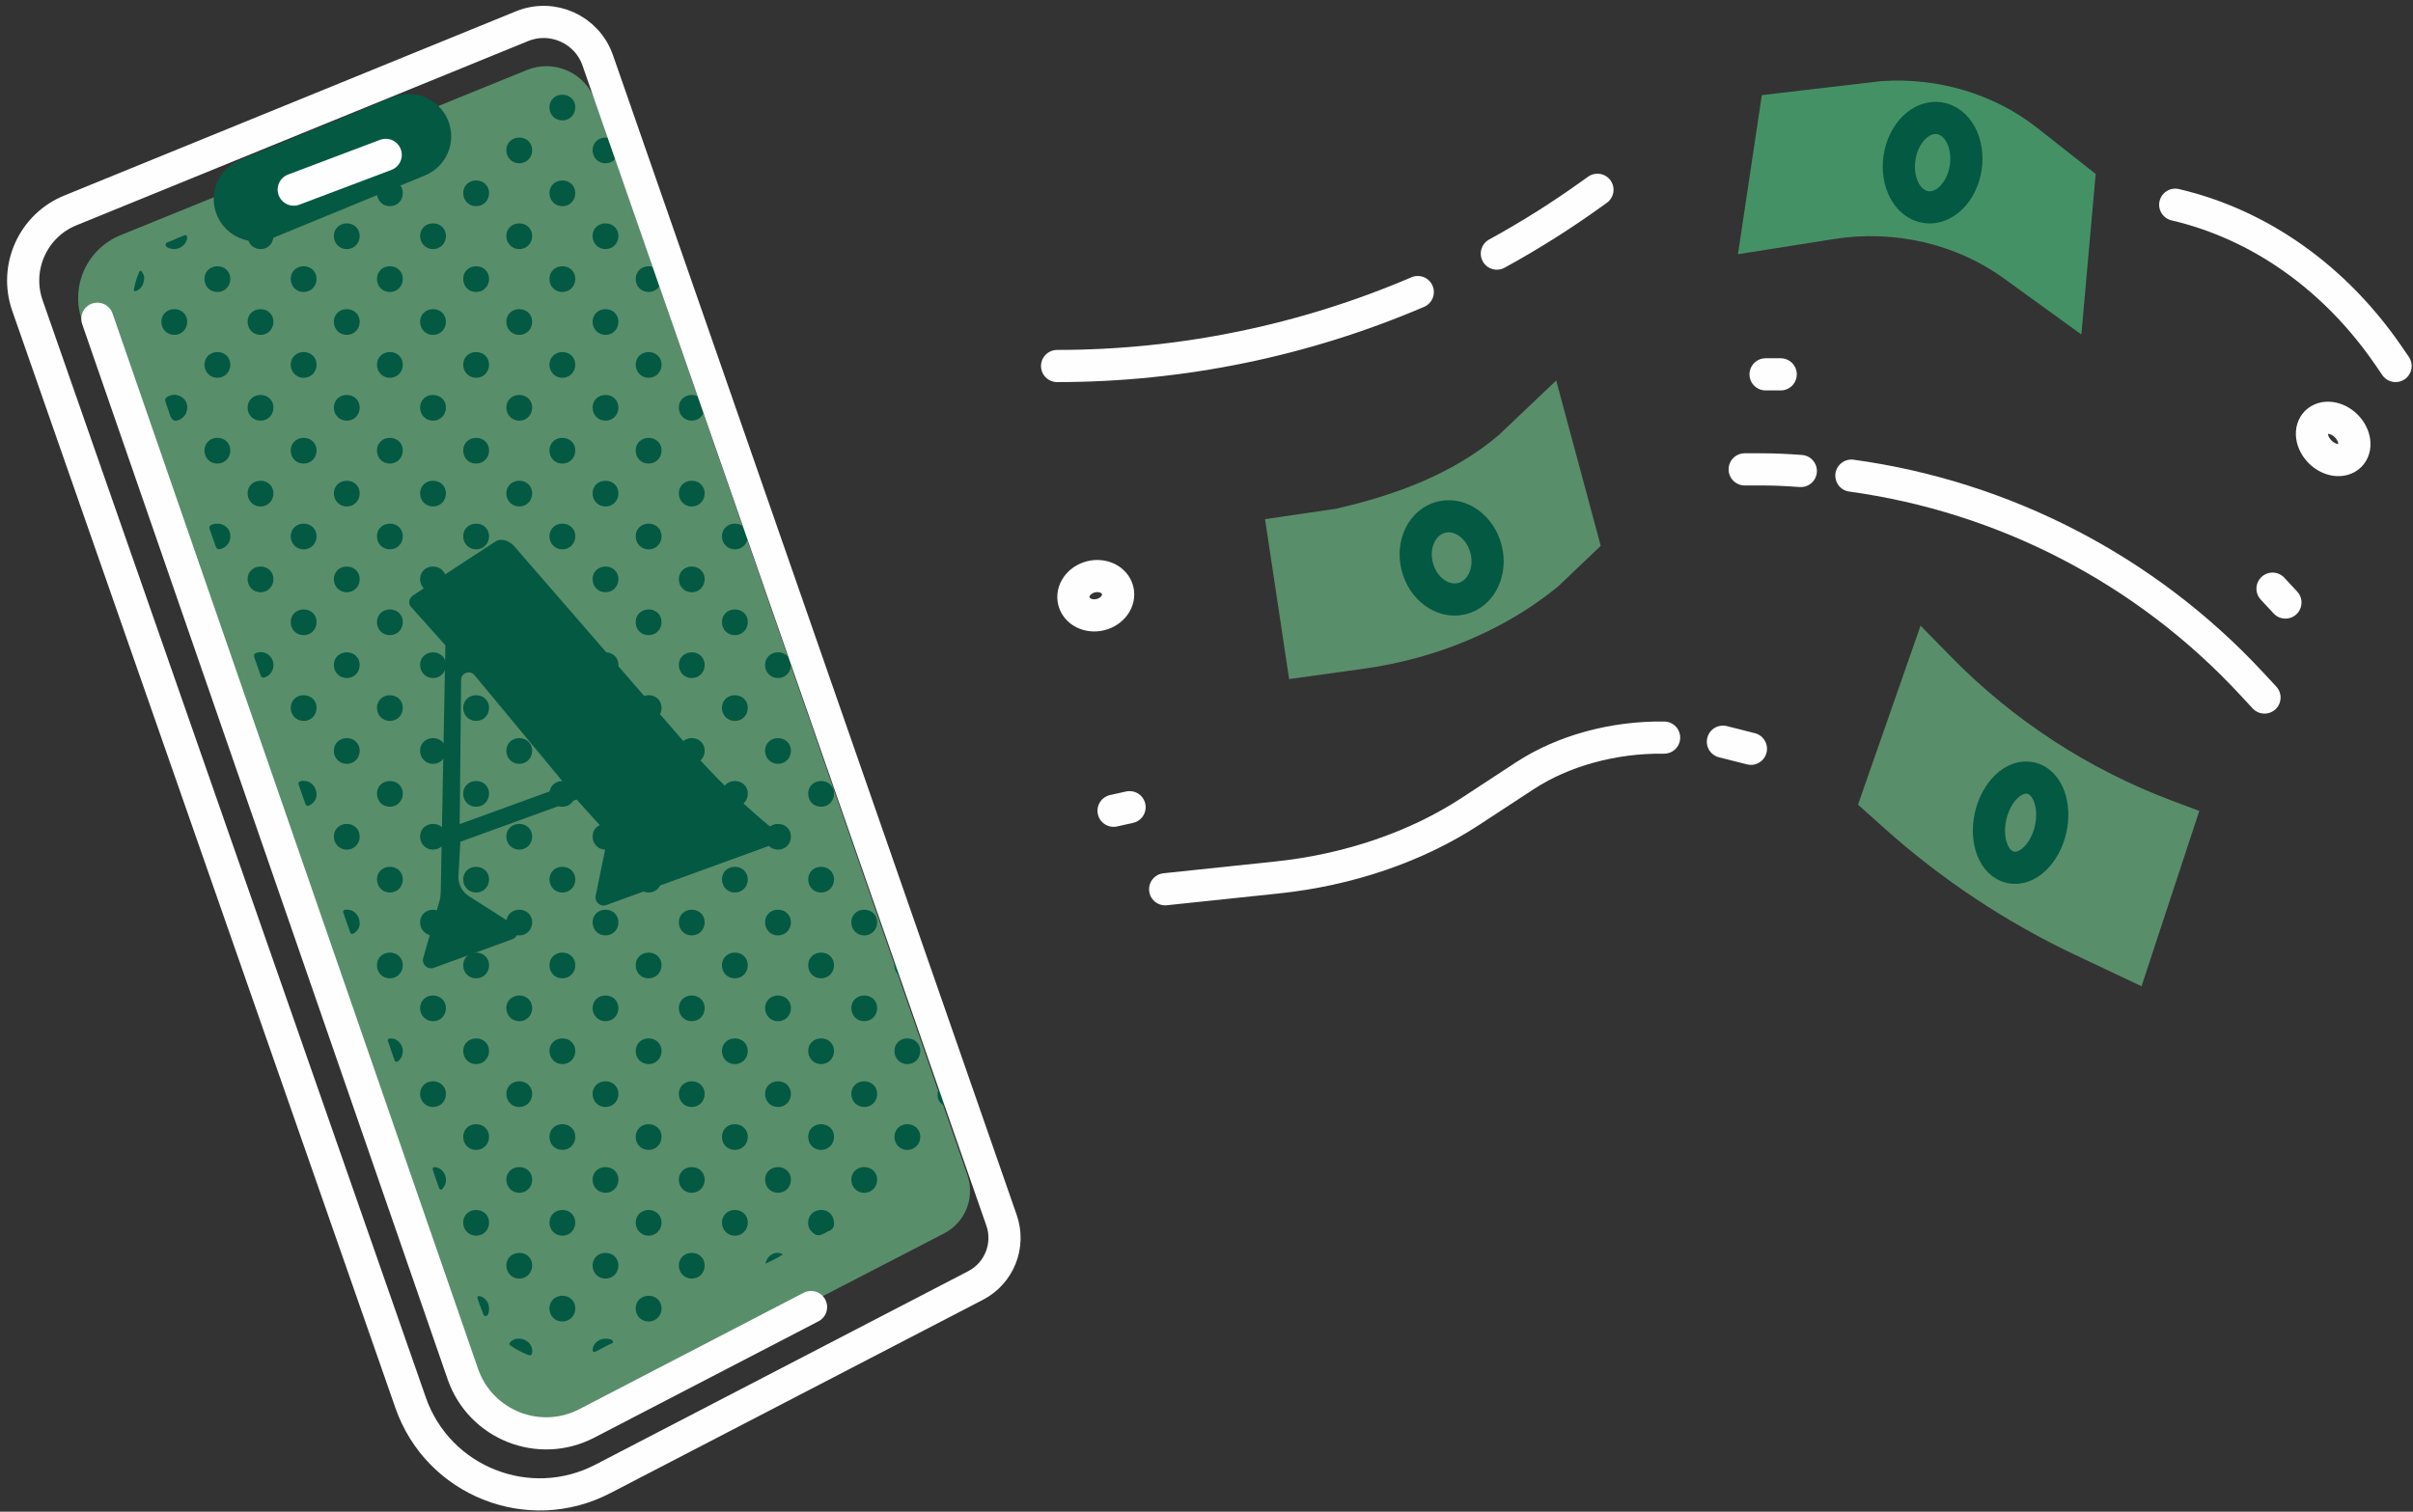<?xml version="1.0" encoding="UTF-8"?>
<svg width="225px" height="141px" viewBox="0 0 225 141" version="1.1" xmlns="http://www.w3.org/2000/svg" xmlns:xlink="http://www.w3.org/1999/xlink">
    <rect x="0" y="0" width="225" height="141" fill="#333333" stroke="none"/>
    <title>Group 11</title>
    <g id="Homepage" stroke="none" stroke-width="1" fill="none" fill-rule="evenodd">
        <g id="Marketing-site-XS-Mobile-v6" transform="translate(-75, -4167)">
            <g id="Group-15" transform="translate(18, 3390)">
                <g id="Group-1627" transform="translate(16, 397)">
                    <g id="Group-11" transform="translate(43, 382)">
                        <g id="Group-9">
                            <g id="Group-562" transform="translate(4.8, 3.988)">
                                <path d="M42.34,0.541 L4.443,15.946 C1.31,17.219 -0.272,20.715 0.843,23.898 L35.055,122.359 C36.712,127.086 42.187,129.252 46.646,126.946 L81.228,109.058 C83.211,108.033 84.137,105.714 83.403,103.612 L48.69,3.399 C47.785,0.81 44.888,-0.495 42.34,0.541" id="Fill-556" fill="#598E6A"></path>
                                <path d="M32.826,10.376 L18.597,16.225 C16.575,17.056 14.261,16.097 13.428,14.083 C12.594,12.07 13.557,9.764 15.578,8.933 L29.807,3.083 C31.827,2.253 34.142,3.212 34.976,5.225 C35.809,7.239 34.847,9.545 32.826,10.376" id="Fill-558" fill="#045943"></path>
                                <path d="M36.063,70.88 L45.973,67.274 L37.444,56.985 C37.025,56.482 36.207,56.771 36.198,57.424 L36.063,70.88 Z M49.745,78.426 C49.188,78.63 48.622,78.143 48.741,77.564 L49.688,72.963 C49.825,72.294 49.65,71.6 49.211,71.076 L46.969,68.585 L36.126,72.528 L35.941,75.782 C35.932,76.518 36.305,77.208 36.927,77.604 L41.116,80.274 C41.644,80.612 41.556,81.406 40.969,81.62 L33.653,84.282 C33.071,84.494 32.493,83.959 32.663,83.365 L34.166,78.097 C34.247,77.809 34.291,77.513 34.297,77.214 L34.73,54.201 L31.626,50.732 C31.188,50.356 31.299,49.767 31.857,49.45 L39.401,44.517 C39.969,44.159 40.712,44.468 41.149,44.962 L57.379,63.667 C59.779,66.432 62.41,68.989 65.244,71.31 C65.796,71.762 65.646,72.64 64.975,72.884 L49.745,78.426 Z" id="Fill-560" fill="#045943"></path>
                            </g>
                            <g id="Group-913" transform="translate(10.4, 6.382)" fill="#045943">
                                <path d="M38.834,1.64 C38.826,0.967 39.337,0.455 40.021,0.449 C40.714,0.442 41.238,0.936 41.245,1.602 C41.252,2.302 40.739,2.84 40.056,2.849 C39.362,2.859 38.842,2.345 38.834,1.64" id="Fill-563"></path>
                                <path d="M48.096,112.478 C48.781,112.483 49.292,112.993 49.287,113.665 C49.281,114.359 48.749,114.887 48.065,114.879 C47.37,114.87 46.869,114.347 46.876,113.636 C46.882,112.97 47.404,112.473 48.096,112.478" id="Fill-565"></path>
                                <path d="M41.245,113.656 C41.243,114.351 40.716,114.883 40.033,114.879 C39.338,114.875 38.832,114.355 38.834,113.645 C38.836,112.977 39.355,112.476 40.044,112.478 C40.732,112.479 41.247,112.985 41.245,113.656" id="Fill-567"></path>
                                <path d="M72.198,96.474 C72.889,96.471 73.409,96.969 73.413,97.638 C73.416,98.336 72.898,98.871 72.214,98.875 C71.519,98.879 71.006,98.362 71.002,97.656 C70.998,96.984 71.512,96.477 72.198,96.474" id="Fill-569"></path>
                                <path d="M62.96,97.662 C62.953,96.989 63.464,96.479 64.15,96.474 C64.842,96.469 65.365,96.964 65.37,97.631 C65.377,98.33 64.861,98.868 64.178,98.874 C63.484,98.881 62.966,98.366 62.96,97.662" id="Fill-571"></path>
                                <path d="M56.115,96.474 C56.805,96.471 57.325,96.969 57.329,97.638 C57.332,98.336 56.813,98.871 56.129,98.875 C55.434,98.878 54.922,98.362 54.918,97.655 C54.914,96.983 55.428,96.477 56.115,96.474" id="Fill-573"></path>
                                <path d="M46.876,97.663 C46.87,96.99 47.381,96.479 48.065,96.474 C48.758,96.469 49.28,96.963 49.287,97.631 C49.294,98.329 48.779,98.867 48.095,98.874 C47.401,98.882 46.883,98.367 46.876,97.663" id="Fill-575"></path>
                                <path d="M41.245,97.652 C41.242,98.348 40.715,98.879 40.031,98.875 C39.337,98.87 38.831,98.349 38.834,97.641 C38.836,96.972 39.355,96.471 40.045,96.473 C40.733,96.476 41.247,96.981 41.245,97.652" id="Fill-577"></path>
                                <path d="M30.792,97.656 C30.788,96.984 31.301,96.477 31.988,96.474 C32.678,96.471 33.199,96.969 33.203,97.637 C33.207,98.335 32.689,98.87 32.006,98.875 C31.31,98.879 30.797,98.362 30.792,97.656" id="Fill-579"></path>
                                <path d="M65.37,81.656 C65.365,82.35 64.833,82.879 64.149,82.87 C63.455,82.862 62.954,82.339 62.96,81.629 C62.965,80.962 63.487,80.465 64.179,80.47 C64.864,80.474 65.376,80.983 65.37,81.656" id="Fill-581"></path>
                                <path d="M57.328,81.65 C57.326,82.345 56.797,82.875 56.114,82.87 C55.419,82.865 54.915,82.344 54.918,81.636 C54.921,80.967 55.44,80.467 56.13,80.47 C56.818,80.472 57.332,80.978 57.328,81.65" id="Fill-583"></path>
                                <path d="M48.101,80.47 C48.785,80.476 49.295,80.988 49.286,81.662 C49.278,82.354 48.743,82.882 48.06,82.871 C47.365,82.859 46.868,82.335 46.876,81.623 C46.883,80.957 47.408,80.463 48.101,80.47" id="Fill-585"></path>
                                <path d="M40.031,80.47 C40.722,80.467 41.242,80.965 41.245,81.634 C41.248,82.331 40.729,82.867 40.046,82.871 C39.351,82.874 38.838,82.358 38.834,81.651 C38.83,80.98 39.344,80.472 40.031,80.47" id="Fill-587"></path>
                                <path d="M33.203,81.633 C33.207,82.332 32.688,82.867 32.004,82.87 C31.309,82.874 30.796,82.358 30.792,81.651 C30.788,80.98 31.302,80.473 31.988,80.47 C32.679,80.466 33.199,80.965 33.203,81.633" id="Fill-589"></path>
                                <path d="M23.97,80.47 C24.656,80.474 25.167,80.984 25.161,81.656 C25.155,82.351 24.623,82.879 23.939,82.871 C23.245,82.862 22.744,82.338 22.75,81.628 C22.756,80.961 23.279,80.465 23.97,80.47" id="Fill-591"></path>
                                <path d="M6.666,17.62 C6.668,16.951 7.188,16.451 7.878,16.453 C8.565,16.455 9.079,16.96 9.077,17.632 C9.075,18.327 8.548,18.858 7.864,18.854 C7.17,18.849 6.664,18.329 6.666,17.62" id="Fill-593"></path>
                                <path d="M17.119,17.645 C17.111,18.337 16.576,18.865 15.893,18.854 C15.198,18.842 14.701,18.318 14.708,17.606 C14.716,16.94 15.24,16.446 15.932,16.453 C16.617,16.459 17.127,16.971 17.119,17.645" id="Fill-595"></path>
                                <path d="M22.75,17.606 C22.758,16.94 23.282,16.446 23.975,16.453 C24.659,16.459 25.169,16.972 25.161,17.645 C25.153,18.337 24.617,18.866 23.934,18.853 C23.24,18.842 22.742,18.317 22.75,17.606" id="Fill-597"></path>
                                <path d="M32.009,16.453 C32.696,16.457 33.207,16.964 33.203,17.636 C33.198,18.331 32.668,18.861 31.984,18.854 C31.289,18.846 30.788,18.325 30.792,17.614 C30.796,16.947 31.318,16.449 32.009,16.453" id="Fill-599"></path>
                                <path d="M38.834,17.61 C38.84,16.943 39.363,16.448 40.054,16.453 C40.74,16.458 41.251,16.968 41.245,17.641 C41.238,18.335 40.705,18.863 40.022,18.853 C39.328,18.844 38.828,18.321 38.834,17.61" id="Fill-601"></path>
                                <path d="M46.876,17.622 C46.877,16.953 47.395,16.452 48.084,16.453 C48.773,16.454 49.288,16.958 49.286,17.629 C49.285,18.325 48.759,18.857 48.076,18.854 C47.382,18.851 46.874,18.33 46.876,17.622" id="Fill-603"></path>
                                <path d="M65.37,65.653 C65.364,66.347 64.832,66.876 64.148,66.866 C63.453,66.857 62.953,66.334 62.96,65.624 C62.965,64.957 63.488,64.461 64.18,64.466 C64.865,64.47 65.376,64.98 65.37,65.653" id="Fill-605"></path>
                                <path d="M57.328,65.645 C57.326,66.34 56.797,66.871 56.114,66.866 C55.419,66.861 54.915,66.34 54.918,65.631 C54.921,64.963 55.44,64.463 56.13,64.465 C56.818,64.467 57.332,64.973 57.328,65.645" id="Fill-607"></path>
                                <path d="M48.088,64.466 C48.776,64.468 49.29,64.974 49.286,65.646 C49.284,66.341 48.756,66.872 48.072,66.866 C47.377,66.861 46.872,66.341 46.876,65.631 C46.878,64.962 47.398,64.463 48.088,64.466" id="Fill-609"></path>
                                <path d="M41.245,65.632 C41.247,66.33 40.726,66.865 40.043,66.866 C39.348,66.868 38.837,66.351 38.834,65.644 C38.832,64.973 39.346,64.468 40.033,64.466 C40.724,64.464 41.243,64.963 41.245,65.632" id="Fill-611"></path>
                                <path d="M33.203,65.644 C33.201,66.339 32.674,66.871 31.99,66.866 C31.295,66.862 30.789,66.342 30.792,65.632 C30.794,64.964 31.313,64.464 32.003,64.465 C32.691,64.467 33.205,64.972 33.203,65.644" id="Fill-613"></path>
                                <path d="M23.99,64.466 C24.67,64.477 25.175,64.997 25.161,65.672 C25.147,66.362 24.603,66.886 23.92,66.866 C23.226,66.846 22.736,66.317 22.751,65.604 C22.764,64.941 23.294,64.454 23.99,64.466" id="Fill-615"></path>
                                <path d="M57.328,49.616 C57.336,50.316 56.822,50.854 56.139,50.862 C55.444,50.871 54.925,50.356 54.918,49.651 C54.911,48.979 55.421,48.467 56.105,48.461 C56.798,48.455 57.321,48.95 57.328,49.616" id="Fill-617"></path>
                                <path d="M49.286,49.68 C49.267,50.369 48.716,50.888 48.032,50.862 C47.339,50.835 46.856,50.303 46.876,49.587 C46.895,48.927 47.431,48.445 48.128,48.462 C48.805,48.477 49.305,49.003 49.286,49.68" id="Fill-619"></path>
                                <path d="M41.245,49.648 C41.239,50.342 40.707,50.871 40.023,50.862 C39.328,50.853 38.828,50.33 38.834,49.619 C38.84,48.952 39.362,48.457 40.054,48.462 C40.739,48.466 41.25,48.975 41.245,49.648" id="Fill-621"></path>
                                <path d="M30.792,49.629 C30.794,48.96 31.312,48.46 32.002,48.462 C32.69,48.463 33.204,48.967 33.203,49.638 C33.201,50.334 32.675,50.865 31.991,50.862 C31.297,50.858 30.791,50.338 30.792,49.629" id="Fill-623"></path>
                                <path d="M23.963,48.461 C24.65,48.463 25.164,48.969 25.161,49.641 C25.158,50.336 24.63,50.867 23.947,50.862 C23.252,50.857 22.747,50.336 22.75,49.627 C22.753,48.958 23.273,48.459 23.963,48.461" id="Fill-625"></path>
                                <path d="M15.921,48.461 C16.608,48.463 17.122,48.969 17.119,49.641 C17.116,50.336 16.588,50.867 15.905,50.862 C15.21,50.857 14.705,50.336 14.708,49.627 C14.711,48.958 15.231,48.459 15.921,48.461" id="Fill-627"></path>
                                <path d="M49.287,33.636 C49.284,34.331 48.757,34.862 48.073,34.858 C47.379,34.853 46.873,34.333 46.876,33.624 C46.878,32.955 47.397,32.455 48.087,32.457 C48.775,32.459 49.289,32.964 49.287,33.636" id="Fill-629"></path>
                                <path d="M41.245,33.611 C41.253,34.31 40.739,34.849 40.056,34.858 C39.362,34.867 38.842,34.353 38.834,33.648 C38.826,32.976 39.337,32.463 40.02,32.457 C40.714,32.451 41.237,32.945 41.245,33.611" id="Fill-631"></path>
                                <path d="M33.202,33.662 C33.189,34.352 32.646,34.876 31.963,34.858 C31.269,34.839 30.778,34.31 30.792,33.597 C30.805,32.934 31.335,32.446 32.03,32.457 C32.711,32.468 33.216,32.986 33.202,33.662" id="Fill-633"></path>
                                <path d="M22.75,33.626 C22.751,32.956 23.269,32.456 23.959,32.457 C24.648,32.459 25.163,32.963 25.161,33.634 C25.159,34.33 24.634,34.861 23.95,34.858 C23.255,34.855 22.749,34.334 22.75,33.626" id="Fill-635"></path>
                                <path d="M15.905,32.457 C16.596,32.454 17.116,32.952 17.12,33.621 C17.123,34.319 16.604,34.854 15.92,34.858 C15.226,34.862 14.713,34.346 14.708,33.639 C14.704,32.967 15.218,32.46 15.905,32.457" id="Fill-637"></path>
                                <path d="M9.077,33.635 C9.075,34.331 8.548,34.862 7.864,34.858 C7.17,34.853 6.664,34.333 6.666,33.624 C6.668,32.955 7.188,32.455 7.877,32.457 C8.565,32.459 9.08,32.964 9.077,33.635" id="Fill-639"></path>
                                <path d="M37.224,29.618 C37.228,30.317 36.711,30.852 36.028,30.857 C35.345,30.862 34.817,30.331 34.813,29.636 C34.809,28.966 35.323,28.459 36.009,28.456 C36.699,28.453 37.22,28.951 37.224,29.618" id="Fill-641"></path>
                                <path d="M45.266,29.63 C45.265,30.326 44.741,30.858 44.057,30.857 C43.374,30.855 42.853,30.321 42.855,29.625 C42.856,28.955 43.374,28.455 44.063,28.456 C44.751,28.457 45.266,28.96 45.266,29.63" id="Fill-643"></path>
                                <path d="M50.897,29.622 C50.899,28.954 51.418,28.454 52.108,28.456 C52.795,28.458 53.309,28.962 53.307,29.633 C53.306,30.328 52.78,30.86 52.097,30.857 C51.414,30.854 50.894,30.319 50.897,29.622" id="Fill-645"></path>
                                <path d="M29.182,29.61 C29.19,30.309 28.677,30.847 27.994,30.857 C27.312,30.866 26.778,30.339 26.771,29.646 C26.764,28.973 27.275,28.462 27.959,28.455 C28.651,28.45 29.174,28.944 29.182,29.61" id="Fill-647"></path>
                                <path d="M18.729,29.633 C18.727,28.962 19.242,28.457 19.93,28.456 C20.62,28.454 21.138,28.954 21.14,29.622 C21.142,30.32 20.624,30.853 19.94,30.857 C19.258,30.86 18.731,30.328 18.729,29.633" id="Fill-649"></path>
                                <path d="M10.687,29.635 C10.685,28.965 11.198,28.459 11.885,28.455 C12.575,28.453 13.095,28.952 13.098,29.62 C13.102,30.317 12.584,30.852 11.901,30.857 C11.218,30.861 10.69,30.33 10.687,29.635" id="Fill-651"></path>
                                <path d="M29.182,5.655 C29.168,6.345 28.626,6.868 27.943,6.85 C27.262,6.832 26.757,6.288 26.772,5.588 C26.785,4.925 27.315,4.438 28.01,4.45 C28.69,4.461 29.195,4.979 29.182,5.655" id="Fill-653"></path>
                                <path d="M49.287,25.631 C49.285,26.326 48.761,26.858 48.077,26.856 C47.395,26.853 46.874,26.319 46.876,25.622 C46.878,24.954 47.396,24.454 48.085,24.455 C48.773,24.456 49.288,24.96 49.287,25.631" id="Fill-655"></path>
                                <path d="M38.834,25.621 C38.836,24.953 39.356,24.453 40.045,24.455 C40.733,24.457 41.247,24.962 41.244,25.633 C41.243,26.327 40.717,26.859 40.034,26.856 C39.351,26.852 38.831,26.318 38.834,25.621" id="Fill-657"></path>
                                <path d="M34.813,5.614 C34.816,4.947 35.336,4.447 36.026,4.45 C36.713,4.452 37.226,4.957 37.224,5.628 C37.221,6.323 36.695,6.854 36.012,6.851 C35.329,6.847 34.81,6.311 34.813,5.614" id="Fill-659"></path>
                                <path d="M13.098,37.633 C13.097,38.329 12.572,38.861 11.889,38.859 C11.206,38.857 10.685,38.322 10.687,37.626 C10.689,36.956 11.207,36.457 11.897,36.458 C12.584,36.459 13.099,36.963 13.098,37.633" id="Fill-661"></path>
                                <path d="M18.729,37.649 C18.722,36.976 19.232,36.465 19.915,36.458 C20.608,36.451 21.132,36.944 21.14,37.61 C21.149,38.31 20.637,38.848 19.954,38.859 C19.271,38.869 18.737,38.341 18.729,37.649" id="Fill-663"></path>
                                <path d="M29.182,37.635 C29.18,38.331 28.654,38.862 27.971,38.859 C27.287,38.856 26.768,38.321 26.771,37.623 C26.774,36.956 27.293,36.455 27.983,36.458 C28.67,36.46 29.184,36.965 29.182,37.635" id="Fill-665"></path>
                                <path d="M36.004,36.458 C36.695,36.453 37.218,36.949 37.224,37.615 C37.231,38.313 36.716,38.851 36.033,38.859 C35.35,38.866 34.819,38.337 34.814,37.644 C34.808,36.972 35.319,36.463 36.004,36.458" id="Fill-667"></path>
                                <path d="M45.265,37.65 C45.258,38.342 44.724,38.87 44.041,38.859 C43.358,38.848 42.846,38.308 42.855,37.61 C42.863,36.944 43.388,36.451 44.08,36.458 C44.764,36.465 45.273,36.976 45.265,37.65" id="Fill-669"></path>
                                <path d="M52.117,36.458 C52.802,36.463 53.313,36.972 53.308,37.644 C53.302,38.338 52.771,38.866 52.087,38.859 C51.405,38.851 50.89,38.313 50.897,37.614 C50.903,36.949 51.426,36.453 52.117,36.458" id="Fill-671"></path>
                                <path d="M53.308,109.655 C53.306,110.35 52.779,110.881 52.096,110.878 C51.413,110.874 50.894,110.339 50.897,109.643 C50.899,108.975 51.419,108.475 52.108,108.477 C52.796,108.479 53.31,108.984 53.308,109.655" id="Fill-673"></path>
                                <path d="M14.708,41.644 C14.703,40.972 15.215,40.463 15.901,40.459 C16.592,40.455 17.113,40.951 17.119,41.618 C17.125,42.316 16.609,42.853 15.927,42.86 C15.243,42.867 14.713,42.338 14.708,41.644" id="Fill-675"></path>
                                <path d="M25.161,41.644 C25.156,42.338 24.627,42.867 23.943,42.86 C23.261,42.853 22.744,42.316 22.75,41.618 C22.756,40.951 23.278,40.455 23.969,40.459 C24.654,40.463 25.166,40.971 25.161,41.644" id="Fill-677"></path>
                                <path d="M30.792,41.624 C30.795,40.956 31.315,40.457 32.005,40.459 C32.691,40.462 33.205,40.967 33.203,41.637 C33.2,42.332 32.674,42.863 31.991,42.86 C31.308,42.857 30.789,42.321 30.792,41.624" id="Fill-679"></path>
                                <path d="M40.031,40.459 C40.721,40.456 41.241,40.954 41.245,41.622 C41.249,42.32 40.732,42.855 40.049,42.86 C39.366,42.865 38.838,42.334 38.834,41.64 C38.831,40.969 39.344,40.462 40.031,40.459" id="Fill-681"></path>
                                <path d="M49.287,41.64 C49.283,42.335 48.755,42.865 48.072,42.86 C47.388,42.854 46.871,42.32 46.876,41.622 C46.88,40.955 47.401,40.456 48.091,40.459 C48.777,40.462 49.29,40.969 49.287,41.64" id="Fill-683"></path>
                                <path d="M57.329,41.622 C57.333,42.32 56.815,42.855 56.132,42.86 C55.449,42.864 54.921,42.334 54.918,41.639 C54.915,40.969 55.428,40.462 56.115,40.459 C56.805,40.456 57.325,40.954 57.329,41.622" id="Fill-685"></path>
                                <path d="M11.906,44.46 C12.592,44.464 13.103,44.973 13.098,45.645 C13.093,46.339 12.563,46.868 11.88,46.861 C11.197,46.854 10.681,46.316 10.688,45.618 C10.693,44.952 11.215,44.455 11.906,44.46" id="Fill-687"></path>
                                <path d="M21.14,45.638 C21.138,46.333 20.612,46.864 19.929,46.861 C19.246,46.857 18.725,46.322 18.729,45.625 C18.733,44.958 19.252,44.458 19.941,44.46 C20.628,44.462 21.142,44.967 21.14,45.638" id="Fill-689"></path>
                                <path d="M26.771,45.638 C26.769,44.967 27.283,44.462 27.971,44.46 C28.66,44.458 29.179,44.958 29.182,45.626 C29.185,46.323 28.666,46.858 27.982,46.861 C27.299,46.864 26.773,46.333 26.771,45.638" id="Fill-691"></path>
                                <path d="M37.224,45.627 C37.226,46.324 36.706,46.858 36.023,46.861 C35.34,46.863 34.815,46.332 34.813,45.637 C34.811,44.967 35.326,44.462 36.014,44.46 C36.703,44.459 37.222,44.958 37.224,45.627" id="Fill-693"></path>
                                <path d="M45.266,45.646 C45.26,46.34 44.73,46.869 44.047,46.861 C43.364,46.853 42.849,46.316 42.855,45.618 C42.861,44.951 43.383,44.456 44.075,44.46 C44.76,44.465 45.271,44.974 45.266,45.646" id="Fill-695"></path>
                                <path d="M50.897,45.645 C50.892,44.973 51.403,44.464 52.089,44.46 C52.78,44.456 53.302,44.952 53.307,45.619 C53.314,46.317 52.798,46.854 52.115,46.861 C51.432,46.868 50.902,46.339 50.897,45.645" id="Fill-697"></path>
                                <path d="M44.044,108.477 C44.736,108.471 45.259,108.966 45.266,109.633 C45.273,110.331 44.76,110.869 44.077,110.878 C43.394,110.887 42.862,110.358 42.855,109.665 C42.848,108.993 43.36,108.483 44.044,108.477" id="Fill-699"></path>
                                <path d="M30.792,25.622 C30.794,24.953 31.313,24.454 32.003,24.455 C32.689,24.457 33.204,24.961 33.203,25.632 C33.201,26.327 32.676,26.858 31.993,26.856 C31.31,26.853 30.79,26.318 30.792,25.622" id="Fill-701"></path>
                                <path d="M23.97,24.455 C24.655,24.46 25.166,24.969 25.161,25.64 C25.155,26.335 24.624,26.863 23.941,26.856 C23.259,26.848 22.743,26.31 22.75,25.612 C22.756,24.946 23.279,24.45 23.97,24.455" id="Fill-703"></path>
                                <path d="M15.931,24.455 C16.616,24.461 17.125,24.972 17.119,25.644 C17.112,26.337 16.58,26.865 15.897,26.856 C15.214,26.847 14.701,26.307 14.708,25.61 C14.715,24.944 15.239,24.449 15.931,24.455" id="Fill-705"></path>
                                <path d="M6.666,25.621 C6.669,24.953 7.188,24.453 7.878,24.455 C8.564,24.457 9.079,24.962 9.078,25.632 C9.075,26.327 8.55,26.858 7.867,26.856 C7.184,26.853 6.664,26.318 6.666,25.621" id="Fill-707"></path>
                                <path d="M34.813,109.644 C34.815,108.975 35.334,108.476 36.023,108.477 C36.711,108.479 37.226,108.983 37.224,109.654 C37.222,110.349 36.697,110.88 36.014,110.878 C35.331,110.875 34.81,110.34 34.813,109.644" id="Fill-709"></path>
                                <path d="M44.054,20.454 C44.745,20.452 45.263,20.951 45.266,21.62 C45.269,22.317 44.749,22.851 44.066,22.855 C43.383,22.858 42.857,22.327 42.855,21.631 C42.853,20.961 43.368,20.456 44.054,20.454" id="Fill-711"></path>
                                <path d="M57.328,105.652 C57.327,106.347 56.803,106.879 56.119,106.877 C55.437,106.875 54.916,106.34 54.918,105.644 C54.92,104.975 55.438,104.475 56.127,104.476 C56.815,104.477 57.33,104.981 57.328,105.652" id="Fill-713"></path>
                                <path d="M18.729,53.651 C18.722,52.979 19.234,52.468 19.918,52.463 C20.61,52.457 21.133,52.95 21.14,53.616 C21.148,54.315 20.634,54.854 19.952,54.863 C19.269,54.872 18.736,54.344 18.729,53.651" id="Fill-715"></path>
                                <path d="M29.182,53.652 C29.175,54.345 28.642,54.873 27.959,54.863 C27.277,54.854 26.764,54.314 26.771,53.616 C26.778,52.95 27.302,52.456 27.994,52.463 C28.679,52.468 29.189,52.979 29.182,53.652" id="Fill-717"></path>
                                <path d="M37.224,53.616 C37.232,54.315 36.718,54.853 36.036,54.863 C35.353,54.873 34.82,54.345 34.813,53.652 C34.806,52.98 35.317,52.468 36.001,52.462 C36.693,52.456 37.216,52.95 37.224,53.616" id="Fill-719"></path>
                                <path d="M42.855,53.641 C42.852,52.971 43.366,52.465 44.053,52.462 C44.742,52.46 45.262,52.959 45.266,53.626 C45.269,54.324 44.751,54.858 44.068,54.863 C43.385,54.867 42.858,54.336 42.855,53.641" id="Fill-721"></path>
                                <path d="M53.307,53.694 C53.282,54.379 52.723,54.895 52.042,54.862 C51.362,54.829 50.871,54.276 50.898,53.574 C50.923,52.917 51.465,52.442 52.163,52.463 C52.836,52.484 53.332,53.017 53.307,53.694" id="Fill-723"></path>
                                <path d="M60.152,52.462 C60.839,52.465 61.352,52.971 61.35,53.642 C61.347,54.337 60.819,54.868 60.136,54.863 C59.453,54.859 58.935,54.323 58.938,53.626 C58.942,52.958 59.463,52.459 60.152,52.462" id="Fill-725"></path>
                                <path d="M14.708,57.648 C14.703,56.976 15.215,56.467 15.901,56.464 C16.592,56.459 17.113,56.956 17.119,57.622 C17.125,58.321 16.609,58.857 15.927,58.864 C15.243,58.871 14.713,58.342 14.708,57.648" id="Fill-727"></path>
                                <path d="M25.161,57.644 C25.158,58.339 24.63,58.869 23.947,58.864 C23.264,58.859 22.746,58.324 22.75,57.627 C22.754,56.96 23.275,56.46 23.964,56.463 C24.651,56.466 25.164,56.972 25.161,57.644" id="Fill-729"></path>
                                <path d="M30.792,57.649 C30.787,56.977 31.299,56.467 31.984,56.464 C32.675,56.459 33.197,56.955 33.203,57.621 C33.209,58.32 32.694,58.857 32.011,58.864 C31.328,58.871 30.797,58.343 30.792,57.649" id="Fill-731"></path>
                                <path d="M41.245,57.622 C41.25,58.321 40.735,58.858 40.052,58.864 C39.369,58.871 38.839,58.342 38.834,57.647 C38.829,56.975 39.341,56.467 40.027,56.464 C40.718,56.459 41.239,56.956 41.245,57.622" id="Fill-733"></path>
                                <path d="M49.287,57.63 C49.289,58.327 48.769,58.862 48.086,58.864 C47.403,58.867 46.877,58.335 46.876,57.64 C46.874,56.97 47.389,56.465 48.077,56.463 C48.766,56.461 49.284,56.961 49.287,57.63" id="Fill-735"></path>
                                <path d="M54.918,57.643 C54.915,56.972 55.428,56.466 56.115,56.463 C56.805,56.46 57.325,56.96 57.329,57.628 C57.332,58.325 56.814,58.86 56.131,58.864 C55.448,58.868 54.92,58.337 54.918,57.643" id="Fill-737"></path>
                                <path d="M46.876,105.642 C46.878,104.974 47.398,104.474 48.087,104.476 C48.775,104.478 49.289,104.983 49.286,105.654 C49.284,106.348 48.759,106.88 48.076,106.877 C47.393,106.874 46.873,106.339 46.876,105.642" id="Fill-739"></path>
                                <path d="M19.928,60.464 C20.618,60.462 21.137,60.961 21.14,61.629 C21.144,62.326 20.624,62.862 19.941,62.866 C19.258,62.869 18.732,62.338 18.729,61.643 C18.727,60.972 19.241,60.467 19.928,60.464" id="Fill-741"></path>
                                <path d="M26.771,61.656 C26.764,60.983 27.274,60.471 27.957,60.464 C28.65,60.458 29.174,60.951 29.182,61.616 C29.19,62.316 28.679,62.855 27.996,62.866 C27.313,62.876 26.779,62.348 26.771,61.656" id="Fill-743"></path>
                                <path d="M37.224,61.633 C37.225,62.33 36.704,62.864 36.021,62.866 C35.338,62.867 34.814,62.335 34.813,61.639 C34.812,60.969 35.327,60.465 36.016,60.464 C36.705,60.464 37.223,60.964 37.224,61.633" id="Fill-745"></path>
                                <path d="M45.266,61.626 C45.27,62.325 44.753,62.861 44.07,62.865 C43.387,62.87 42.859,62.34 42.855,61.645 C42.851,60.975 43.365,60.468 44.051,60.464 C44.741,60.461 45.262,60.96 45.266,61.626" id="Fill-747"></path>
                                <path d="M52.086,60.464 C52.778,60.458 53.3,60.954 53.307,61.62 C53.315,62.318 52.801,62.856 52.119,62.866 C51.436,62.874 50.903,62.345 50.897,61.652 C50.89,60.98 51.401,60.47 52.086,60.464" id="Fill-749"></path>
                                <path d="M61.35,61.622 C61.356,62.321 60.841,62.858 60.158,62.865 C59.475,62.873 58.945,62.344 58.939,61.65 C58.933,60.978 59.445,60.469 60.13,60.464 C60.822,60.46 61.344,60.955 61.35,61.622" id="Fill-751"></path>
                                <path d="M41.245,105.639 C41.249,106.337 40.731,106.872 40.048,106.876 C39.365,106.881 38.837,106.35 38.834,105.656 C38.831,104.985 39.345,104.479 40.031,104.476 C40.721,104.473 41.241,104.971 41.245,105.639" id="Fill-753"></path>
                                <path d="M34.813,21.609 C34.82,20.943 35.343,20.449 36.035,20.454 C36.72,20.459 37.23,20.97 37.224,21.642 C37.217,22.336 36.685,22.864 36.002,22.854 C35.32,22.845 34.806,22.307 34.813,21.609" id="Fill-755"></path>
                                <path d="M27.977,20.454 C28.666,20.454 29.182,20.956 29.182,21.626 C29.182,22.322 28.659,22.855 27.976,22.855 C27.293,22.855 26.77,22.321 26.771,21.625 C26.772,20.955 27.289,20.454 27.977,20.454" id="Fill-757"></path>
                                <path d="M21.14,21.612 C21.146,22.31 20.631,22.847 19.948,22.854 C19.265,22.862 18.735,22.334 18.729,21.639 C18.724,20.967 19.236,20.458 19.921,20.454 C20.612,20.449 21.134,20.945 21.14,21.612" id="Fill-759"></path>
                                <path d="M11.91,20.454 C12.594,20.46 13.105,20.971 13.098,21.643 C13.091,22.336 12.558,22.864 11.875,22.855 C11.193,22.845 10.68,22.306 10.687,21.608 C10.695,20.943 11.218,20.448 11.91,20.454" id="Fill-761"></path>
                                <path d="M5.056,21.624 C5.057,22.32 4.535,22.854 3.852,22.855 C3.169,22.855 2.646,22.322 2.646,21.627 C2.645,20.957 3.161,20.455 3.85,20.454 C4.539,20.453 5.056,20.954 5.056,21.624" id="Fill-763"></path>
                                <path d="M33.203,105.641 C33.206,106.339 32.687,106.874 32.004,106.877 C31.321,106.88 30.794,106.348 30.792,105.654 C30.79,104.983 31.304,104.478 31.991,104.476 C32.681,104.474 33.2,104.973 33.203,105.641" id="Fill-765"></path>
                                <path d="M19.949,68.467 C20.634,68.472 21.145,68.98 21.14,69.652 C21.134,70.347 20.604,70.875 19.92,70.867 C19.238,70.86 18.722,70.322 18.729,69.624 C18.735,68.957 19.258,68.461 19.949,68.467" id="Fill-767"></path>
                                <path d="M29.182,69.644 C29.179,70.34 28.653,70.871 27.97,70.867 C27.287,70.864 26.768,70.329 26.771,69.631 C26.774,68.964 27.294,68.464 27.983,68.466 C28.67,68.468 29.184,68.974 29.182,69.644" id="Fill-769"></path>
                                <path d="M36.02,68.467 C36.709,68.467 37.224,68.97 37.224,69.64 C37.224,70.336 36.7,70.869 36.017,70.867 C35.334,70.867 34.812,70.333 34.813,69.636 C34.814,68.967 35.331,68.466 36.02,68.467" id="Fill-771"></path>
                                <path d="M45.266,69.634 C45.268,70.331 44.748,70.865 44.065,70.867 C43.382,70.87 42.856,70.338 42.855,69.642 C42.854,68.972 43.369,68.468 44.056,68.467 C44.746,68.465 45.264,68.965 45.266,69.634" id="Fill-773"></path>
                                <path d="M53.308,69.644 C53.306,70.339 52.779,70.87 52.096,70.867 C51.413,70.864 50.894,70.329 50.897,69.632 C50.899,68.965 51.419,68.464 52.108,68.466 C52.796,68.468 53.31,68.973 53.308,69.644" id="Fill-775"></path>
                                <path d="M61.35,69.631 C61.353,70.328 60.835,70.864 60.152,70.867 C59.469,70.871 58.941,70.34 58.939,69.645 C58.936,68.975 59.45,68.469 60.137,68.467 C60.827,68.464 61.346,68.963 61.35,69.631" id="Fill-777"></path>
                                <path d="M66.98,101.652 C66.979,100.981 67.494,100.477 68.181,100.475 C68.87,100.473 69.389,100.973 69.391,101.641 C69.394,102.338 68.875,102.872 68.191,102.876 C67.509,102.879 66.982,102.347 66.98,101.652" id="Fill-779"></path>
                                <path d="M25.161,73.646 C25.159,74.341 24.632,74.872 23.949,74.868 C23.266,74.865 22.747,74.329 22.75,73.633 C22.753,72.965 23.273,72.465 23.962,72.467 C24.65,72.47 25.163,72.975 25.161,73.646" id="Fill-781"></path>
                                <path d="M31.989,72.468 C32.679,72.464 33.199,72.963 33.203,73.63 C33.207,74.328 32.69,74.864 32.007,74.868 C31.324,74.873 30.796,74.342 30.792,73.648 C30.789,72.977 31.302,72.471 31.989,72.468" id="Fill-783"></path>
                                <path d="M40.034,72.468 C40.724,72.466 41.242,72.965 41.245,73.633 C41.248,74.33 40.728,74.865 40.045,74.868 C39.362,74.872 38.836,74.34 38.834,73.646 C38.832,72.975 39.346,72.469 40.034,72.468" id="Fill-785"></path>
                                <path d="M48.096,72.468 C48.781,72.473 49.292,72.982 49.287,73.654 C49.281,74.348 48.75,74.877 48.066,74.868 C47.384,74.86 46.869,74.322 46.876,73.624 C46.882,72.958 47.405,72.462 48.096,72.468" id="Fill-787"></path>
                                <path d="M56.138,72.468 C56.823,72.473 57.334,72.982 57.328,73.654 C57.323,74.348 56.792,74.877 56.108,74.868 C55.426,74.86 54.911,74.322 54.918,73.624 C54.924,72.958 55.447,72.462 56.138,72.468" id="Fill-789"></path>
                                <path d="M64.179,72.468 C64.864,72.472 65.375,72.981 65.37,73.653 C65.365,74.347 64.835,74.875 64.151,74.868 C63.469,74.861 62.953,74.323 62.96,73.625 C62.965,72.96 63.487,72.463 64.179,72.468" id="Fill-791"></path>
                                <path d="M60.137,100.475 C60.827,100.472 61.346,100.972 61.349,101.64 C61.353,102.337 60.834,102.872 60.151,102.876 C59.468,102.88 58.941,102.349 58.939,101.654 C58.936,100.983 59.45,100.477 60.137,100.475" id="Fill-793"></path>
                                <path d="M27.99,76.468 C28.676,76.474 29.187,76.982 29.182,77.653 C29.177,78.348 28.646,78.876 27.963,78.87 C27.281,78.862 26.765,78.324 26.771,77.627 C26.777,76.96 27.299,76.464 27.99,76.468" id="Fill-795"></path>
                                <path d="M37.224,77.646 C37.222,78.341 36.696,78.872 36.013,78.87 C35.331,78.866 34.811,78.332 34.813,77.635 C34.816,76.967 35.334,76.466 36.024,76.468 C36.711,76.47 37.226,76.975 37.224,77.646" id="Fill-797"></path>
                                <path d="M45.266,77.654 C45.261,78.348 44.731,78.876 44.047,78.869 C43.365,78.862 42.849,78.325 42.855,77.627 C42.861,76.961 43.383,76.464 44.074,76.469 C44.759,76.472 45.271,76.981 45.266,77.654" id="Fill-799"></path>
                                <path d="M53.308,77.634 C53.31,78.332 52.791,78.867 52.108,78.87 C51.425,78.872 50.899,78.341 50.897,77.646 C50.895,76.976 51.409,76.471 52.097,76.468 C52.787,76.467 53.305,76.966 53.308,77.634" id="Fill-801"></path>
                                <path d="M58.939,77.636 C58.941,76.967 59.459,76.467 60.149,76.468 C60.836,76.47 61.351,76.975 61.349,77.645 C61.348,78.34 60.823,78.872 60.14,78.87 C59.457,78.867 58.936,78.333 58.939,77.636" id="Fill-803"></path>
                                <path d="M69.391,77.632 C69.395,78.33 68.877,78.865 68.194,78.869 C67.511,78.874 66.984,78.343 66.981,77.648 C66.977,76.978 67.491,76.472 68.177,76.469 C68.868,76.466 69.388,76.964 69.391,77.632" id="Fill-805"></path>
                                <path d="M52.11,100.475 C52.797,100.478 53.311,100.983 53.307,101.654 C53.305,102.349 52.778,102.88 52.095,102.876 C51.412,102.871 50.893,102.336 50.897,101.638 C50.9,100.971 51.421,100.472 52.11,100.475" id="Fill-807"></path>
                                <path d="M42.855,13.638 C42.849,12.966 43.361,12.457 44.045,12.452 C44.737,12.447 45.259,12.942 45.266,13.609 C45.272,14.307 44.758,14.845 44.075,14.852 C43.392,14.861 42.861,14.332 42.855,13.638" id="Fill-809"></path>
                                <path d="M36.026,12.452 C36.713,12.454 37.227,12.96 37.224,13.631 C37.221,14.326 36.694,14.857 36.011,14.853 C35.328,14.848 34.809,14.313 34.813,13.616 C34.816,12.948 35.337,12.449 36.026,12.452" id="Fill-811"></path>
                                <path d="M27.971,12.452 C28.661,12.45 29.18,12.949 29.182,13.618 C29.185,14.315 28.665,14.849 27.982,14.853 C27.299,14.856 26.773,14.324 26.771,13.629 C26.769,12.958 27.284,12.454 27.971,12.452" id="Fill-813"></path>
                                <path d="M21.14,13.657 C21.126,14.347 20.584,14.87 19.901,14.853 C19.22,14.834 18.715,14.29 18.73,13.59 C18.743,12.927 19.273,12.44 19.968,12.452 C20.648,12.463 21.153,12.982 21.14,13.657" id="Fill-815"></path>
                                <path d="M13.098,13.63 C13.096,14.325 12.57,14.856 11.887,14.853 C11.204,14.849 10.684,14.314 10.687,13.617 C10.69,12.949 11.21,12.45 11.899,12.452 C12.586,12.454 13.1,12.959 13.098,13.63" id="Fill-817"></path>
                                <path d="M45.266,101.654 C45.263,102.348 44.737,102.879 44.054,102.876 C43.371,102.872 42.852,102.336 42.855,101.64 C42.858,100.973 43.378,100.472 44.067,100.475 C44.754,100.477 45.268,100.982 45.266,101.654" id="Fill-819"></path>
                                <path d="M29.182,85.637 C29.185,86.334 28.665,86.868 27.982,86.872 C27.299,86.874 26.773,86.343 26.771,85.648 C26.769,84.978 27.284,84.473 27.971,84.471 C28.661,84.469 29.179,84.968 29.182,85.637" id="Fill-821"></path>
                                <path d="M37.224,85.66 C37.217,86.354 36.684,86.881 36.001,86.871 C35.318,86.862 34.805,86.323 34.813,85.624 C34.82,84.959 35.343,84.465 36.036,84.471 C36.72,84.477 37.23,84.987 37.224,85.66" id="Fill-823"></path>
                                <path d="M45.266,85.636 C45.268,86.334 44.75,86.868 44.066,86.872 C43.383,86.874 42.857,86.343 42.855,85.648 C42.852,84.978 43.367,84.473 44.054,84.471 C44.744,84.468 45.263,84.968 45.266,85.636" id="Fill-825"></path>
                                <path d="M53.308,85.637 C53.31,86.334 52.791,86.868 52.108,86.872 C51.425,86.874 50.899,86.343 50.897,85.648 C50.895,84.978 51.409,84.473 52.097,84.471 C52.786,84.469 53.305,84.968 53.308,85.637" id="Fill-827"></path>
                                <path d="M61.35,85.628 C61.356,86.327 60.841,86.864 60.159,86.871 C59.476,86.879 58.945,86.35 58.939,85.656 C58.933,84.984 59.445,84.475 60.13,84.471 C60.821,84.466 61.344,84.962 61.35,85.628" id="Fill-829"></path>
                                <path d="M69.391,85.644 C69.391,86.34 68.867,86.872 68.184,86.871 C67.502,86.871 66.979,86.337 66.981,85.641 C66.981,84.972 67.498,84.47 68.188,84.471 C68.876,84.471 69.391,84.974 69.391,85.644" id="Fill-831"></path>
                                <path d="M34.813,101.632 C34.819,100.965 35.342,100.47 36.033,100.475 C36.718,100.48 37.229,100.989 37.224,101.661 C37.218,102.355 36.687,102.884 36.004,102.875 C35.322,102.868 34.807,102.33 34.813,101.632" id="Fill-833"></path>
                                <path d="M30.792,89.638 C30.794,88.97 31.314,88.47 32.003,88.472 C32.691,88.474 33.205,88.979 33.203,89.65 C33.201,90.344 32.675,90.876 31.992,90.873 C31.309,90.869 30.789,90.335 30.792,89.638" id="Fill-835"></path>
                                <path d="M40.057,88.472 C40.741,88.477 41.251,88.989 41.245,89.661 C41.238,90.354 40.705,90.881 40.022,90.872 C39.34,90.863 38.826,90.324 38.834,89.626 C38.841,88.961 39.365,88.466 40.057,88.472" id="Fill-837"></path>
                                <path d="M48.072,88.472 C48.762,88.469 49.283,88.967 49.287,89.634 C49.291,90.333 48.774,90.868 48.09,90.872 C47.407,90.878 46.879,90.347 46.876,89.653 C46.872,88.982 47.386,88.475 48.072,88.472" id="Fill-839"></path>
                                <path d="M54.918,89.638 C54.92,88.97 55.44,88.47 56.129,88.472 C56.816,88.474 57.331,88.979 57.328,89.649 C57.326,90.344 56.8,90.875 56.117,90.873 C55.434,90.869 54.915,90.335 54.918,89.638" id="Fill-841"></path>
                                <path d="M62.96,89.651 C62.957,88.98 63.47,88.474 64.157,88.471 C64.847,88.469 65.367,88.968 65.37,89.635 C65.374,90.334 64.857,90.868 64.173,90.873 C63.49,90.877 62.962,90.346 62.96,89.651" id="Fill-843"></path>
                                <path d="M72.2,88.472 C72.89,88.469 73.409,88.968 73.412,89.636 C73.416,90.334 72.897,90.869 72.214,90.872 C71.531,90.876 71.004,90.345 71.002,89.65 C70.999,88.98 71.513,88.474 72.2,88.472" id="Fill-845"></path>
                                <path d="M29.182,93.636 C29.186,94.334 28.67,94.869 27.986,94.874 C27.303,94.879 26.775,94.348 26.771,93.653 C26.768,92.983 27.281,92.477 27.967,92.473 C28.657,92.47 29.178,92.968 29.182,93.636" id="Fill-847"></path>
                                <path d="M34.813,93.658 C34.808,92.986 35.32,92.477 36.005,92.473 C36.696,92.468 37.218,92.964 37.224,93.63 C37.23,94.329 36.715,94.867 36.032,94.874 C35.349,94.881 34.819,94.352 34.813,93.658" id="Fill-849"></path>
                                <path d="M45.266,93.627 C45.273,94.326 44.76,94.864 44.077,94.874 C43.395,94.883 42.862,94.355 42.855,93.662 C42.848,92.99 43.359,92.479 44.043,92.472 C44.735,92.467 45.259,92.961 45.266,93.627" id="Fill-851"></path>
                                <path d="M53.307,93.664 C53.3,94.357 52.765,94.884 52.082,94.874 C51.4,94.863 50.888,94.323 50.897,93.625 C50.905,92.959 51.429,92.466 52.122,92.473 C52.806,92.48 53.315,92.991 53.307,93.664" id="Fill-853"></path>
                                <path d="M61.35,93.651 C61.347,94.346 60.82,94.877 60.137,94.874 C59.454,94.87 58.936,94.335 58.939,93.638 C58.941,92.971 59.461,92.471 60.151,92.472 C60.838,92.475 61.351,92.98 61.35,93.651" id="Fill-855"></path>
                                <path d="M69.391,93.636 C69.395,94.334 68.877,94.87 68.194,94.873 C67.511,94.878 66.984,94.347 66.981,93.652 C66.977,92.982 67.491,92.476 68.178,92.473 C68.868,92.47 69.388,92.969 69.391,93.636" id="Fill-857"></path>
                                <path d="M44.068,4.45 C44.755,4.452 45.269,4.958 45.266,5.629 C45.263,6.324 44.736,6.855 44.053,6.85 C43.37,6.846 42.851,6.31 42.855,5.614 C42.858,4.946 43.379,4.447 44.068,4.45" id="Fill-859"></path>
                                <path d="M23.969,8.451 C24.654,8.455 25.166,8.963 25.161,9.635 C25.156,10.329 24.626,10.858 23.942,10.851 C23.261,10.844 22.744,10.307 22.75,9.609 C22.755,8.943 23.278,8.446 23.969,8.451" id="Fill-861"></path>
                                <path d="M30.792,9.617 C30.794,8.949 31.313,8.449 32.003,8.45 C32.689,8.452 33.204,8.956 33.203,9.627 C33.201,10.322 32.676,10.854 31.993,10.852 C31.31,10.849 30.79,10.314 30.792,9.617" id="Fill-863"></path>
                                <path d="M41.245,9.606 C41.252,10.305 40.738,10.842 40.056,10.851 C39.373,10.86 38.84,10.332 38.834,9.638 C38.828,8.966 39.339,8.456 40.024,8.451 C40.716,8.445 41.238,8.94 41.245,9.606" id="Fill-865"></path>
                                <path d="M65.37,105.71 C65.384,106.021 65.262,106.303 64.892,106.442 C64.768,106.49 64.652,106.559 64.535,106.622 C63.992,106.913 63.752,106.915 63.378,106.588 C62.99,106.249 62.874,105.808 63.001,105.321 C63.153,104.739 63.73,104.4 64.374,104.485 C64.941,104.559 65.372,105.067 65.37,105.71" id="Fill-867"></path>
                                <path d="M5.061,29.606 C5.047,30.064 4.888,30.412 4.525,30.651 C3.959,31.024 3.647,30.919 3.432,30.286 C3.3,29.897 3.177,29.504 3.035,29.117 C2.942,28.866 3.031,28.708 3.253,28.598 C3.663,28.393 4.078,28.385 4.476,28.616 C4.861,28.841 5.056,29.189 5.061,29.606" id="Fill-869"></path>
                                <path d="M75.023,93.824 C75.015,93.233 75.198,92.908 75.537,92.672 C76.053,92.313 76.381,92.422 76.579,93.005 C76.716,93.408 76.833,93.819 76.997,94.21 C77.115,94.493 77.009,94.626 76.774,94.745 C75.971,95.155 75.027,94.569 75.023,93.824" id="Fill-871"></path>
                                <path d="M17.119,9.636 C17.114,10.254 16.694,10.748 16.097,10.839 C15.519,10.927 14.962,10.586 14.768,10.035 C14.664,9.737 14.701,9.525 15.039,9.407 C15.418,9.275 15.786,9.113 16.16,8.963 C16.822,8.698 17.125,8.91 17.119,9.636" id="Fill-873"></path>
                                <path d="M7.884,40.46 C8.485,40.463 8.989,40.88 9.068,41.44 C9.157,42.065 8.803,42.633 8.224,42.811 C7.959,42.892 7.792,42.834 7.7,42.556 C7.53,42.039 7.349,41.525 7.16,41.014 C7.069,40.772 7.155,40.64 7.376,40.547 C7.541,40.477 7.709,40.455 7.884,40.46" id="Fill-875"></path>
                                <path d="M72.191,82.87 C71.631,82.863 71.155,82.485 71.031,81.948 C70.9,81.376 71.157,80.826 71.672,80.577 C72.044,80.398 72.201,80.449 72.348,80.831 C72.504,81.241 72.642,81.659 72.783,82.074 C72.983,82.659 72.818,82.878 72.191,82.87" id="Fill-877"></path>
                                <path d="M13.098,53.694 C13.08,54.186 12.779,54.612 12.342,54.779 C12.134,54.859 11.982,54.847 11.9,54.607 C11.71,54.052 11.517,53.498 11.317,52.947 C11.218,52.673 11.343,52.547 11.592,52.484 C12.386,52.287 13.127,52.883 13.098,53.694" id="Fill-879"></path>
                                <path d="M66.98,69.639 C66.98,69.153 67.277,68.721 67.715,68.543 C67.932,68.455 68.071,68.488 68.152,68.722 C68.341,69.278 68.532,69.833 68.736,70.382 C68.838,70.659 68.724,70.773 68.469,70.837 C67.712,71.027 66.98,70.443 66.98,69.639" id="Fill-881"></path>
                                <path d="M17.12,65.769 C17.113,66.106 16.92,66.475 16.498,66.716 C16.301,66.83 16.154,66.833 16.068,66.578 C15.873,65.998 15.667,65.422 15.463,64.846 C15.39,64.639 15.436,64.522 15.669,64.475 C16.418,64.326 17.115,64.878 17.12,65.769" id="Fill-883"></path>
                                <path d="M62.96,57.452 C62.967,57.15 63.198,56.804 63.619,56.577 C63.798,56.48 63.923,56.514 63.992,56.714 C64.194,57.304 64.403,57.892 64.6,58.485 C64.694,58.767 64.497,58.832 64.279,58.859 C63.572,58.946 62.958,58.375 62.96,57.452" id="Fill-885"></path>
                                <path d="M21.141,77.783 C21.139,78.054 20.982,78.402 20.627,78.652 C20.442,78.783 20.313,78.765 20.234,78.536 C20.031,77.945 19.823,77.356 19.618,76.767 C19.543,76.552 19.642,76.486 19.846,76.467 C20.538,76.405 21.135,76.935 21.141,77.783" id="Fill-887"></path>
                                <path d="M60.09,46.86 C59.615,46.843 59.187,46.534 59.016,46.085 C58.835,45.615 58.954,45.095 59.318,44.765 C59.616,44.495 59.761,44.522 59.894,44.895 C60.078,45.41 60.251,45.929 60.42,46.448 C60.531,46.79 60.459,46.874 60.09,46.86" id="Fill-889"></path>
                                <path d="M35.967,116.479 C36.75,116.481 37.31,117.089 37.223,117.773 C37.194,118.002 37.092,118.082 36.873,118.003 C36.291,117.795 35.757,117.493 35.242,117.157 C35.036,117.024 35.074,116.877 35.243,116.741 C35.47,116.559 35.726,116.458 35.967,116.479" id="Fill-891"></path>
                                <path d="M56.066,34.855 C55.587,34.844 55.126,34.49 54.982,34.049 C54.818,33.548 54.975,32.99 55.351,32.712 C55.498,32.603 55.61,32.576 55.683,32.786 C55.883,33.364 56.086,33.942 56.29,34.52 C56.379,34.771 56.284,34.873 56.066,34.855" id="Fill-893"></path>
                                <path d="M25.161,89.677 C25.162,90.013 25.035,90.3 24.8,90.534 C24.618,90.718 24.457,90.725 24.362,90.44 C24.175,89.888 23.986,89.336 23.791,88.785 C23.703,88.539 23.819,88.479 24.037,88.473 C24.637,88.455 25.174,89.026 25.161,89.677" id="Fill-895"></path>
                                <path d="M51.874,22.836 C51.457,22.753 51.116,22.501 50.964,22.042 C50.814,21.593 50.885,21.176 51.216,20.819 C51.359,20.665 51.476,20.638 51.558,20.876 C51.753,21.441 51.953,22.006 52.151,22.571 C52.226,22.785 52.152,22.876 51.874,22.836" id="Fill-897"></path>
                                <path d="M29.182,101.674 C29.195,101.954 29.087,102.22 28.898,102.455 C28.744,102.645 28.612,102.631 28.527,102.393 C28.342,101.868 28.149,101.345 27.977,100.816 C27.884,100.533 27.999,100.435 28.305,100.503 C28.802,100.615 29.182,101.111 29.182,101.674" id="Fill-899"></path>
                                <path d="M3.809,14.852 C3.787,14.85 3.733,14.852 3.681,14.841 C3.429,14.79 3.105,14.738 3.05,14.488 C2.989,14.214 3.343,14.194 3.529,14.103 C3.912,13.915 4.316,13.767 4.711,13.602 C4.992,13.484 5.081,13.593 5.04,13.871 C4.959,14.422 4.429,14.857 3.809,14.852" id="Fill-901"></path>
                                <path d="M46.875,9.581 C46.878,9.545 46.872,9.448 46.9,9.361 C46.97,9.136 47.029,8.824 47.283,8.812 C47.492,8.802 47.473,9.121 47.54,9.297 C47.694,9.707 47.826,10.125 47.964,10.541 C47.992,10.626 48.051,10.725 47.964,10.801 C47.883,10.872 47.786,10.816 47.699,10.79 C47.209,10.639 46.881,10.18 46.875,9.581" id="Fill-903"></path>
                                <path d="M44.069,116.484 C44.122,116.484 44.176,116.477 44.229,116.485 C44.441,116.517 44.716,116.536 44.759,116.758 C44.793,116.93 44.516,116.962 44.371,117.043 C43.997,117.249 43.615,117.441 43.235,117.638 C43.142,117.686 43.042,117.768 42.939,117.696 C42.821,117.614 42.856,117.481 42.881,117.365 C42.991,116.851 43.494,116.477 44.069,116.484" id="Fill-905"></path>
                                <path d="M33.203,113.662 C33.203,113.676 33.203,113.689 33.203,113.702 C33.181,113.969 33.169,114.322 32.896,114.375 C32.673,114.419 32.631,114.057 32.545,113.863 C32.39,113.512 32.267,113.144 32.143,112.78 C32.058,112.527 32.174,112.463 32.409,112.532 C32.865,112.667 33.207,113.15 33.203,113.662" id="Fill-907"></path>
                                <path d="M1.041,17.507 C1.031,18.105 0.827,18.483 0.383,18.719 C0.303,18.763 0.212,18.819 0.126,18.74 C0.059,18.678 0.085,18.59 0.102,18.513 C0.207,18.018 0.34,17.53 0.551,17.068 C0.587,16.988 0.598,16.858 0.72,16.882 C0.783,16.895 0.842,16.978 0.882,17.042 C0.989,17.216 1.052,17.404 1.041,17.507" id="Fill-909"></path>
                                <path d="M58.969,109.485 C59.156,108.643 59.949,108.247 60.61,108.617 C60.103,108.954 59.571,109.213 58.969,109.485" id="Fill-911"></path>
                            </g>
                            <g id="Group-920" stroke="#FEFEFE" stroke-linecap="round" stroke-linejoin="round" stroke-width="3">
                                <path d="M46.68,0.442 L4.558,17.626 C1.075,19.046 -0.683,22.945 0.557,26.496 L36.288,128.834 C38.848,136.164 47.309,139.525 54.201,135.948 L88.972,117.899 C91.175,116.755 92.204,114.168 91.388,111.823 L53.737,3.63 C52.733,0.742 49.512,-0.713 46.68,0.442 Z" id="Stroke-914"></path>
                                <path d="M7.077,27.729 L41.165,126.182 C42.815,130.908 48.271,133.074 52.714,130.768 L73.625,119.913" id="Stroke-916"></path>
                                <line x1="25.388" y1="15.686" x2="33.966" y2="12.446" id="Stroke-918"></line>
                            </g>
                        </g>
                        <g id="Group-8" transform="translate(96, 5)">
                            <g id="Group-530" transform="translate(19.937, 0)">
                                <path d="M46.344,1.873 L44.12,16.711 L53.079,15.295 C58.691,14.407 64.456,15.742 68.9,18.959 L76.14,24.199 L77.473,9.223 L72.02,4.927 C68.017,1.773 62.778,0.202 57.479,0.567 L46.344,1.873 Z" id="Fill-518" fill="#459166"></path>
                                <path d="M65.359,8.622 C65.019,10.913 63.36,12.568 61.653,12.319 C59.947,12.071 58.839,10.011 59.18,7.721 C59.52,5.43 61.18,3.775 62.886,4.023 C64.593,4.273 65.7,6.332 65.359,8.622 Z" id="Stroke-520" stroke="#045943" stroke-width="3" stroke-linecap="round"></path>
                                <path d="M0.021,41.423 L2.268,56.34 L9.187,55.38 C16.065,54.425 22.41,51.744 27.343,47.706 L31.323,43.911 L27.172,28.489 L21.819,33.576 C17.657,37.112 12.414,39.133 6.636,40.452 L0.021,41.423 Z" id="Fill-522" fill="#598E6A"></path>
                                <path d="M20.634,44.241 C21.164,46.34 20.155,48.397 18.381,48.836 C16.607,49.276 14.74,47.931 14.21,45.833 C13.68,43.735 14.688,41.677 16.463,41.238 C18.236,40.798 20.104,42.143 20.634,44.241 Z" id="Stroke-524" stroke="#045943" stroke-width="3" stroke-linecap="round"></path>
                                <path d="M61.145,51.361 L55.314,68.052 L57.711,70.203 C63.068,75.009 69.104,79.017 75.628,82.098 L81.75,84.99 L87.136,68.64 L84.6,67.687 C76.832,64.768 69.806,60.195 64.018,54.291 L61.145,51.361 Z" id="Fill-526" fill="#598E6A"></path>
                                <path d="M73.269,70.36 C72.746,72.659 71.07,74.244 69.525,73.899 C67.982,73.554 67.154,71.41 67.678,69.111 C68.201,66.811 69.877,65.227 71.421,65.572 C72.965,65.917 73.792,68.061 73.269,70.36 Z" id="Stroke-528" stroke="#045943" stroke-width="3" stroke-linecap="round"></path>
                            </g>
                            <g id="Group-555" transform="translate(0, 10.327)" stroke="#FEFEFE" stroke-linecap="round" stroke-linejoin="round" stroke-width="3">
                                <path d="M50.953,0.373 L50.23,0.89 C48.931,1.819 47.608,2.711 46.264,3.562 C44.728,4.535 43.164,5.458 41.574,6.328" id="Stroke-531"></path>
                                <path d="M0.568,16.812 L0.568,16.812 C12.196,16.812 23.634,14.44 34.199,9.915" id="Stroke-533"></path>
                                <path d="M4.617,39.999 C3.49,40.28 2.379,39.719 2.134,38.745 C1.89,37.772 2.605,36.756 3.732,36.475 C4.859,36.194 5.97,36.756 6.215,37.729 C6.459,38.702 5.744,39.719 4.617,39.999 Z" id="Stroke-535"></path>
                                <line x1="113.902" y1="37.579" x2="115.103" y2="38.873" id="Stroke-537"></line>
                                <line x1="66.632" y1="17.59" x2="68.041" y2="17.59" id="Stroke-539"></line>
                                <path d="M74.632,27.037 C88.865,28.994 102.084,35.802 111.953,46.441 L113.153,47.734" id="Stroke-541"></path>
                                <path d="M104.829,1.768 C112.681,3.601 119.746,8.57 124.765,15.918 L125.376,16.812" id="Stroke-543"></path>
                                <path d="M64.683,26.452 L66.092,26.452 C67.553,26.452 68.468,26.504 69.917,26.604" id="Stroke-545"></path>
                                <path d="M57.17,51.472 C52.451,51.406 47.746,52.697 44.172,55.038 L39.103,58.358 C34.072,61.655 27.75,63.816 21.092,64.517 L10.644,65.617" id="Stroke-547"></path>
                                <line x1="62.652" y1="51.854" x2="65.264" y2="52.514" id="Stroke-549"></line>
                                <path d="M120.773,22.401 C121.635,23.261 121.791,24.5 121.12,25.169 C120.449,25.838 119.205,25.683 118.342,24.823 C117.479,23.963 117.323,22.725 117.995,22.056 C118.666,21.386 119.91,21.542 120.773,22.401 Z" id="Stroke-551"></path>
                                <line x1="7.326" y1="57.962" x2="5.835" y2="58.294" id="Stroke-553"></line>
                            </g>
                        </g>
                    </g>
                </g>
            </g>
        </g>
    </g>
</svg>